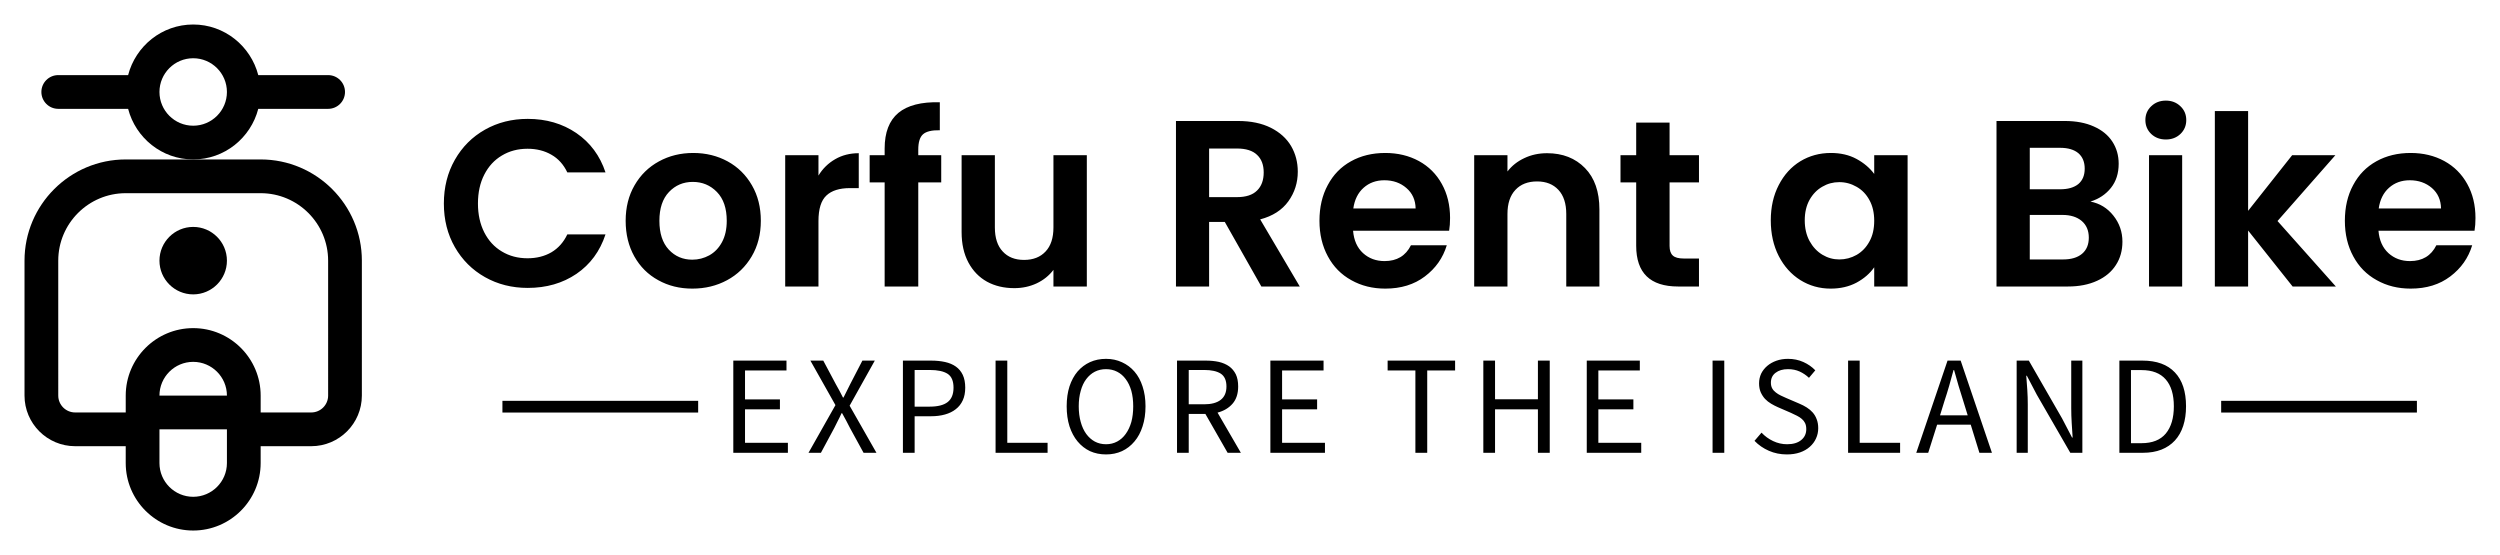 <svg xmlns="http://www.w3.org/2000/svg" xmlns:xlink="http://www.w3.org/1999/xlink" version="1.0" x="0" y="0" width="2400" height="532.848" viewBox="63.288 101.308 213.425 47.385" preserveAspectRatio="xMidYMid meet" color-interpolation-filters="sRGB"><g><defs><linearGradient id="92" x1="0%" y1="0%" x2="100%" y2="0%"><stop offset="0%" stop-color="#fa71cd"></stop> <stop offset="100%" stop-color="#9b59b6"></stop></linearGradient><linearGradient id="93" x1="0%" y1="0%" x2="100%" y2="0%"><stop offset="0%" stop-color="#f9d423"></stop> <stop offset="100%" stop-color="#f83600"></stop></linearGradient><linearGradient id="94" x1="0%" y1="0%" x2="100%" y2="0%"><stop offset="0%" stop-color="#0064d2"></stop> <stop offset="100%" stop-color="#1cb0f6"></stop></linearGradient><linearGradient id="95" x1="0%" y1="0%" x2="100%" y2="0%"><stop offset="0%" stop-color="#f00978"></stop> <stop offset="100%" stop-color="#3f51b1"></stop></linearGradient><linearGradient id="96" x1="0%" y1="0%" x2="100%" y2="0%"><stop offset="0%" stop-color="#7873f5"></stop> <stop offset="100%" stop-color="#ec77ab"></stop></linearGradient><linearGradient id="97" x1="0%" y1="0%" x2="100%" y2="0%"><stop offset="0%" stop-color="#f9d423"></stop> <stop offset="100%" stop-color="#e14fad"></stop></linearGradient><linearGradient id="98" x1="0%" y1="0%" x2="100%" y2="0%"><stop offset="0%" stop-color="#009efd"></stop> <stop offset="100%" stop-color="#2af598"></stop></linearGradient><linearGradient id="99" x1="0%" y1="0%" x2="100%" y2="0%"><stop offset="0%" stop-color="#ffcc00"></stop> <stop offset="100%" stop-color="#00b140"></stop></linearGradient><linearGradient id="100" x1="0%" y1="0%" x2="100%" y2="0%"><stop offset="0%" stop-color="#d51007"></stop> <stop offset="100%" stop-color="#ff8177"></stop></linearGradient><linearGradient id="102" x1="0%" y1="0%" x2="100%" y2="0%"><stop offset="0%" stop-color="#a2b6df"></stop> <stop offset="100%" stop-color="#0c3483"></stop></linearGradient><linearGradient id="103" x1="0%" y1="0%" x2="100%" y2="0%"><stop offset="0%" stop-color="#7ac5d8"></stop> <stop offset="100%" stop-color="#eea2a2"></stop></linearGradient><linearGradient id="104" x1="0%" y1="0%" x2="100%" y2="0%"><stop offset="0%" stop-color="#00ecbc"></stop> <stop offset="100%" stop-color="#007adf"></stop></linearGradient><linearGradient id="105" x1="0%" y1="0%" x2="100%" y2="0%"><stop offset="0%" stop-color="#b88746"></stop> <stop offset="100%" stop-color="#fdf5a6"></stop></linearGradient></defs><g fill="#000000" class="icon-text-wrapper icon-svg-group iconsvg" transform="translate(65.38,103.4)"><g class="iconsvg-imagesvg" transform="translate(0,0)"><g><rect fill="#000000" fill-opacity="0" stroke-width="2" x="0" y="0" width="28.8" height="43.2" class="image-rect"></rect> <svg filter="url(#colors2350692120)" x="0" y="0" width="28.8" height="43.2" filtersec="colorsf9462896469" class="image-svg-svg primary" style="overflow: visible;"><svg xmlns="http://www.w3.org/2000/svg" xmlns:xlink="http://www.w3.org/1999/xlink" version="1.1" x="0px" y="0px" viewBox="20 5 60 90" enable-background="new 0 0 100 100" xml:space="preserve"><path d="M61.574,20H74c1.657,0,3-1.343,3-3s-1.343-3-3-3H61.574C60.232,8.839,55.575,5,50,5s-10.232,3.839-11.574,9H26  c-1.657,0-3,1.343-3,3s1.343,3,3,3h12.426c1.342,5.161,5.999,9,11.574,9S60.232,25.161,61.574,20z M50,23c-3.309,0-6-2.691-6-6  s2.691-6,6-6s6,2.691,6,6S53.309,23,50,23z"></path><path d="M56,47c0,3.309-2.691,6-6,6s-6-2.691-6-6s2.691-6,6-6S56,43.691,56,47z"></path><path d="M62,29H38c-9.926,0-18,8.074-18,18v24c0,4.963,4.037,9,9,9h9v3c0,6.617,5.383,12,12,12s12-5.383,12-12v-3h9  c4.963,0,9-4.037,9-9V47C80,37.074,71.926,29,62,29z M56,83c0,3.309-2.691,6-6,6s-6-2.691-6-6v-6h12V83z M44,71c0-3.309,2.691-6,6-6  s6,2.691,6,6H44z M74,71c0,1.654-1.346,3-3,3h-9v-3c0-6.617-5.383-12-12-12s-12,5.383-12,12v3h-9c-1.654,0-3-1.346-3-3V47  c0-6.617,5.383-12,12-12h24c6.617,0,12,5.383,12,12V71z"></path></svg></svg> <defs><filter id="colors2350692120"><feColorMatrix type="matrix" values="0 0 0 0 0  0 0 0 0 0  0 0 0 0 0  0 0 0 1 0" class="icon-feColorMatrix "></feColorMatrix></filter> <filter id="colorsf9462896469"><feColorMatrix type="matrix" values="0 0 0 0 0.996  0 0 0 0 0.996  0 0 0 0 0.996  0 0 0 1 0" class="icon-fecolormatrix"></feColorMatrix></filter> <filter id="colorsb2110667193"><feColorMatrix type="matrix" values="0 0 0 0 0  0 0 0 0 0  0 0 0 0 0  0 0 0 1 0" class="icon-fecolormatrix"></feColorMatrix></filter></defs></g></g> <g transform="translate(35.8,6.497)"><g fill-rule="" class="tp-name iconsvg-namesvg" transform="translate(0,0)"><g transform="scale(1)"><g><path d="M0.71-7.08Q0.71-9.17 1.65-10.82 2.59-12.47 4.22-13.39 5.85-14.31 7.87-14.31L7.87-14.31Q10.24-14.31 12.02-13.1 13.8-11.88 14.51-9.74L14.51-9.74 11.25-9.74Q10.77-10.75 9.89-11.25 9.01-11.76 7.85-11.76L7.85-11.76Q6.62-11.76 5.66-11.18 4.7-10.61 4.16-9.55 3.62-8.5 3.62-7.08L3.62-7.08Q3.62-5.69 4.16-4.62 4.7-3.56 5.66-2.99 6.62-2.41 7.85-2.41L7.85-2.41Q9.01-2.41 9.89-2.92 10.77-3.44 11.25-4.45L11.25-4.45 14.51-4.45Q13.8-2.29 12.03-1.08 10.26 0.12 7.87 0.12L7.87 0.12Q5.85 0.12 4.22-0.8 2.59-1.72 1.65-3.36 0.71-5 0.71-7.08L0.71-7.08ZM21.92 0.18Q20.3 0.18 19.01-0.54 17.71-1.25 16.97-2.57 16.23-3.89 16.23-5.61L16.23-5.61Q16.23-7.33 16.99-8.64 17.75-9.96 19.07-10.68 20.38-11.4 22-11.4L22-11.4Q23.62-11.4 24.94-10.68 26.25-9.96 27.01-8.64 27.77-7.33 27.77-5.61L27.77-5.61Q27.77-3.89 26.99-2.57 26.21-1.25 24.89-0.54 23.56 0.18 21.92 0.18L21.92 0.18ZM21.92-2.29Q22.69-2.29 23.37-2.66 24.05-3.04 24.45-3.78 24.86-4.53 24.86-5.61L24.86-5.61Q24.86-7.21 24.02-8.07 23.18-8.93 21.96-8.93L21.96-8.93Q20.75-8.93 19.93-8.07 19.11-7.21 19.11-5.61L19.11-5.61Q19.11-4.01 19.91-3.15 20.71-2.29 21.92-2.29L21.92-2.29ZM32.69-9.47Q33.23-10.36 34.12-10.87 35-11.38 36.13-11.38L36.13-11.38 36.13-8.4 35.38-8.4Q34.04-8.4 33.37-7.77 32.69-7.14 32.69-5.59L32.69-5.59 32.69 0 29.85 0 29.85-11.21 32.69-11.21 32.69-9.47ZM43.17-11.21L43.17-8.89 41.21-8.89 41.21 0 38.34 0 38.34-8.89 37.06-8.89 37.06-11.21 38.34-11.21 38.34-11.78Q38.34-13.84 39.51-14.82 40.68-15.79 43.05-15.73L43.05-15.73 43.05-13.34Q42.02-13.36 41.61-12.99 41.21-12.63 41.21-11.68L41.21-11.68 41.21-11.21 43.17-11.21ZM52.75-11.21L55.6-11.21 55.6 0 52.75 0 52.75-1.42Q52.2-0.69 51.32-0.27 50.44 0.14 49.41 0.14L49.41 0.14Q48.09 0.14 47.08-0.41 46.07-0.97 45.49-2.05 44.91-3.14 44.91-4.64L44.91-4.64 44.91-11.21 47.75-11.21 47.75-5.04Q47.75-3.7 48.42-2.99 49.08-2.27 50.24-2.27L50.24-2.27Q51.41-2.27 52.08-2.99 52.75-3.7 52.75-5.04L52.75-5.04 52.75-11.21ZM73.78 0L70.5 0 67.38-5.51 66.04-5.51 66.04 0 63.21 0 63.21-14.13 68.51-14.13Q70.15-14.13 71.31-13.55 72.46-12.97 73.04-11.99 73.61-11.01 73.61-9.8L73.61-9.8Q73.61-8.4 72.81-7.28 72-6.15 70.4-5.73L70.4-5.73 73.78 0ZM66.04-11.78L66.04-7.63 68.41-7.63Q69.57-7.63 70.13-8.19 70.7-8.74 70.7-9.74L70.7-9.74Q70.7-10.71 70.13-11.24 69.57-11.78 68.41-11.78L68.41-11.78 66.04-11.78ZM86.61-5.85Q86.61-5.24 86.53-4.76L86.53-4.76 78.33-4.76Q78.43-3.54 79.18-2.85 79.93-2.17 81.02-2.17L81.02-2.17Q82.6-2.17 83.27-3.52L83.27-3.52 86.33-3.52Q85.84-1.9 84.46-0.86 83.09 0.18 81.08 0.18L81.08 0.18Q79.46 0.18 78.18-0.54 76.89-1.25 76.18-2.57 75.46-3.89 75.46-5.61L75.46-5.61Q75.46-7.35 76.17-8.66 76.87-9.98 78.15-10.69 79.42-11.4 81.08-11.4L81.08-11.4Q82.68-11.4 83.95-10.71 85.21-10.02 85.91-8.75 86.61-7.49 86.61-5.85L86.61-5.85ZM78.35-6.66L83.67-6.66Q83.65-7.75 82.88-8.41 82.12-9.07 81-9.07L81-9.07Q79.95-9.07 79.23-8.43 78.51-7.79 78.35-6.66L78.35-6.66ZM94.89-11.38Q96.89-11.38 98.13-10.11 99.36-8.85 99.36-6.58L99.36-6.58 99.36 0 96.53 0 96.53-6.19Q96.53-7.53 95.86-8.25 95.19-8.97 94.04-8.97L94.04-8.97Q92.86-8.97 92.19-8.25 91.51-7.53 91.51-6.19L91.51-6.19 91.51 0 88.67 0 88.67-11.21 91.51-11.21 91.51-9.82Q92.07-10.55 92.95-10.96 93.83-11.38 94.89-11.38L94.89-11.38ZM107.86-8.89L105.35-8.89 105.35-3.46Q105.35-2.89 105.63-2.64 105.9-2.39 106.55-2.39L106.55-2.39 107.86-2.39 107.86 0 106.08 0Q102.5 0 102.5-3.48L102.5-3.48 102.5-8.89 101.16-8.89 101.16-11.21 102.5-11.21 102.5-13.99 105.35-13.99 105.35-11.21 107.86-11.21 107.86-8.89ZM113.99-5.65Q113.99-7.35 114.67-8.66 115.35-9.98 116.51-10.69 117.68-11.4 119.12-11.4L119.12-11.4Q120.37-11.4 121.31-10.89 122.25-10.38 122.82-9.61L122.82-9.61 122.82-11.21 125.67-11.21 125.67 0 122.82 0 122.82-1.64Q122.27-0.85 121.31-0.33 120.35 0.18 119.1 0.18L119.1 0.18Q117.68 0.18 116.51-0.55 115.35-1.28 114.67-2.6 113.99-3.93 113.99-5.65L113.99-5.65ZM122.82-5.61Q122.82-6.64 122.41-7.38 122.01-8.12 121.32-8.51 120.63-8.91 119.84-8.91L119.84-8.91Q119.05-8.91 118.39-8.52 117.72-8.14 117.3-7.4 116.89-6.66 116.89-5.65L116.89-5.65Q116.89-4.64 117.3-3.88 117.72-3.12 118.4-2.71 119.07-2.31 119.84-2.31L119.84-2.31Q120.63-2.31 121.32-2.7 122.01-3.1 122.41-3.84 122.82-4.57 122.82-5.61L122.82-5.61ZM141.28-7.25Q142.47-7.02 143.24-6.05 144.01-5.08 144.01-3.83L144.01-3.83Q144.01-2.69 143.45-1.83 142.9-0.97 141.85-0.49 140.79 0 139.36 0L139.36 0 133.26 0 133.26-14.13 139.09-14.13Q140.53-14.13 141.57-13.66 142.61-13.2 143.15-12.37 143.69-11.54 143.69-10.48L143.69-10.48Q143.69-9.25 143.03-8.42 142.37-7.59 141.28-7.25L141.28-7.25ZM136.1-11.84L136.1-8.3 138.69-8.3Q139.7-8.3 140.25-8.75 140.79-9.21 140.79-10.06L140.79-10.06Q140.79-10.91 140.25-11.38 139.7-11.84 138.69-11.84L138.69-11.84 136.1-11.84ZM138.95-2.31Q139.98-2.31 140.56-2.79 141.14-3.28 141.14-4.17L141.14-4.17Q141.14-5.08 140.53-5.6 139.92-6.11 138.89-6.11L138.89-6.11 136.1-6.11 136.1-2.31 138.95-2.31ZM147.72-12.55Q146.97-12.55 146.47-13.02 145.97-13.5 145.97-14.21L145.97-14.21Q145.97-14.92 146.47-15.39 146.97-15.87 147.72-15.87L147.72-15.87Q148.46-15.87 148.96-15.39 149.46-14.92 149.46-14.21L149.46-14.21Q149.46-13.5 148.96-13.02 148.46-12.55 147.72-12.55L147.72-12.55ZM146.28-11.21L149.11-11.21 149.11 0 146.28 0 146.28-11.21ZM162.23 0L158.54 0 154.74-4.78 154.74 0 151.9 0 151.9-14.98 154.74-14.98 154.74-6.46 158.5-11.21 162.19-11.21 157.25-5.59 162.23 0ZM174.15-5.85Q174.15-5.24 174.07-4.76L174.07-4.76 165.87-4.76Q165.97-3.54 166.72-2.85 167.47-2.17 168.56-2.17L168.56-2.17Q170.14-2.17 170.81-3.52L170.81-3.52 173.87-3.52Q173.38-1.9 172-0.86 170.63 0.18 168.62 0.18L168.62 0.18Q167 0.18 165.72-0.54 164.43-1.25 163.72-2.57 163-3.89 163-5.61L163-5.61Q163-7.35 163.71-8.66 164.41-9.98 165.69-10.69 166.96-11.4 168.62-11.4L168.62-11.4Q170.22-11.4 171.49-10.71 172.75-10.02 173.45-8.75 174.15-7.49 174.15-5.85L174.15-5.85ZM165.89-6.66L171.21-6.66Q171.19-7.75 170.43-8.41 169.66-9.07 168.54-9.07L168.54-9.07Q167.49-9.07 166.77-8.43 166.05-7.79 165.89-6.66L165.89-6.66Z" transform="translate(-0.71, 15.87)"></path></g> </g></g> <g fill-rule="" class="tp-slogan iconsvg-slogansvg" fill="#000000" transform="translate(5,22.05)"><rect x="0" height="1" y="3.58" width="16.71"></rect> <rect height="1" y="3.58" width="16.71" x="146.73"></rect> <g transform="translate(19.71,0)"><g transform="scale(1)"><path d="M1.08 0L1.08-7.87L5.62-7.87L5.62-7.03L2.08-7.03L2.08-4.56L5.06-4.56L5.06-3.71L2.08-3.71L2.08-0.85L5.74-0.85L5.74 0L1.08 0ZM7.50 0L9.80-4.07L7.66-7.87L8.76-7.87L9.83-5.86Q9.99-5.58 10.13-5.32Q10.26-5.06 10.44-4.72L10.44-4.72L10.49-4.72Q10.66-5.06 10.79-5.32Q10.91-5.58 11.06-5.86L11.06-5.86L12.10-7.87L13.16-7.87L11.01-4.02L13.30 0L12.20 0L11.04-2.12Q10.89-2.41 10.73-2.72Q10.56-3.02 10.37-3.38L10.37-3.38L10.32-3.38Q10.16-3.02 10-2.72Q9.84-2.41 9.70-2.12L9.70-2.12L8.56 0L7.50 0ZM15.56 0L15.56-7.87L17.97-7.87Q18.62-7.87 19.16-7.75Q19.70-7.63 20.08-7.36Q20.46-7.09 20.67-6.65Q20.88-6.20 20.88-5.56L20.88-5.56Q20.88-4.93 20.67-4.48Q20.46-4.02 20.07-3.72Q19.69-3.42 19.15-3.27Q18.62-3.12 17.97-3.12L17.97-3.12L16.56-3.12L16.56 0L15.56 0ZM16.56-3.94L17.85-3.94Q18.88-3.94 19.38-4.33Q19.88-4.72 19.88-5.56L19.88-5.56Q19.88-6.41 19.38-6.74Q18.87-7.07 17.85-7.07L17.85-7.07L16.56-7.07L16.56-3.94ZM23.47 0L23.47-7.87L24.47-7.87L24.47-0.85L27.91-0.85L27.91 0L23.47 0ZM32.90 0.14L32.90 0.14Q32.15 0.14 31.53-0.14Q30.92-0.43 30.47-0.97Q30.03-1.50 29.78-2.26Q29.54-3.02 29.54-3.97L29.54-3.97Q29.54-4.92 29.78-5.67Q30.03-6.42 30.47-6.94Q30.92-7.46 31.53-7.74Q32.15-8.02 32.90-8.02L32.90-8.02Q33.64-8.02 34.26-7.73Q34.88-7.45 35.33-6.93Q35.78-6.41 36.02-5.66Q36.27-4.91 36.27-3.97L36.27-3.97Q36.27-3.02 36.02-2.26Q35.78-1.50 35.33-0.97Q34.88-0.43 34.26-0.14Q33.64 0.14 32.90 0.14ZM32.90-0.73L32.90-0.73Q33.42-0.73 33.85-0.96Q34.28-1.19 34.58-1.61Q34.89-2.04 35.06-2.63Q35.22-3.23 35.22-3.97L35.22-3.97Q35.22-4.70 35.06-5.29Q34.89-5.88 34.58-6.29Q34.28-6.70 33.85-6.92Q33.42-7.14 32.90-7.14L32.90-7.14Q32.37-7.14 31.94-6.92Q31.52-6.70 31.21-6.29Q30.90-5.88 30.74-5.29Q30.57-4.70 30.57-3.97L30.57-3.97Q30.57-3.23 30.74-2.63Q30.90-2.04 31.21-1.61Q31.52-1.19 31.94-0.96Q32.37-0.73 32.90-0.73ZM39.96-7.07L39.96-4.14L41.28-4.14Q42.20-4.14 42.69-4.52Q43.18-4.90 43.18-5.66L43.18-5.66Q43.18-6.44 42.69-6.76Q42.20-7.07 41.28-7.07L41.28-7.07L39.96-7.07ZM44.41 0L43.28 0L41.38-3.32L39.96-3.32L39.96 0L38.96 0L38.96-7.87L41.42-7.87Q42.02-7.87 42.53-7.76Q43.04-7.64 43.41-7.38Q43.77-7.12 43.98-6.70Q44.18-6.28 44.18-5.66L44.18-5.66Q44.18-4.74 43.70-4.19Q43.22-3.64 42.42-3.43L42.42-3.43L44.41 0ZM46.93 0L46.93-7.87L51.47-7.87L51.47-7.03L47.93-7.03L47.93-4.56L50.92-4.56L50.92-3.71L47.93-3.71L47.93-0.85L51.59-0.85L51.59 0L46.93 0ZM59.31 0L59.31-7.03L56.94-7.03L56.94-7.87L62.70-7.87L62.70-7.03L60.32-7.03L60.32 0L59.31 0ZM65.11 0L65.11-7.87L66.11-7.87L66.11-4.57L69.77-4.57L69.77-7.87L70.78-7.87L70.78 0L69.77 0L69.77-3.71L66.11-3.71L66.11 0L65.11 0ZM73.94 0L73.94-7.87L78.47-7.87L78.47-7.03L74.93-7.03L74.93-4.56L77.92-4.56L77.92-3.71L74.93-3.71L74.93-0.85L78.59-0.85L78.59 0L73.94 0ZM84.68 0L84.68-7.87L85.68-7.87L85.68 0L84.68 0ZM88.26-1.02L88.86-1.72Q89.28-1.27 89.85-1.00Q90.42-0.73 91.04-0.73L91.04-0.73Q91.82-0.73 92.25-1.09Q92.68-1.44 92.68-2.02L92.68-2.02Q92.68-2.32 92.58-2.53Q92.48-2.74 92.30-2.89Q92.13-3.04 91.89-3.16Q91.65-3.28 91.37-3.41L91.37-3.41L90.24-3.90Q89.97-4.02 89.68-4.19Q89.39-4.36 89.16-4.60Q88.94-4.84 88.79-5.17Q88.65-5.50 88.65-5.93L88.65-5.93Q88.65-6.37 88.83-6.76Q89.02-7.14 89.35-7.42Q89.68-7.70 90.13-7.86Q90.58-8.02 91.12-8.02L91.12-8.02Q91.83-8.02 92.43-7.75Q93.03-7.48 93.45-7.04L93.45-7.04L92.91-6.40Q92.55-6.74 92.11-6.94Q91.67-7.14 91.12-7.14L91.12-7.14Q90.46-7.14 90.06-6.83Q89.66-6.53 89.66-5.99L89.66-5.99Q89.66-5.70 89.77-5.50Q89.88-5.30 90.08-5.15Q90.27-5.00 90.50-4.89Q90.72-4.78 90.96-4.68L90.96-4.68L92.08-4.20Q92.42-4.06 92.72-3.87Q93.02-3.68 93.23-3.44Q93.45-3.19 93.57-2.86Q93.70-2.53 93.70-2.10L93.70-2.10Q93.70-1.63 93.51-1.22Q93.33-0.82 92.98-0.51Q92.63-0.20 92.14-0.03Q91.65 0.14 91.02 0.14L91.02 0.14Q90.20 0.14 89.49-0.17Q88.78-0.48 88.26-1.02L88.26-1.02ZM96.25 0L96.25-7.87L97.24-7.87L97.24-0.85L100.69-0.85L100.69 0L96.25 0ZM104.10-3.20L106.46-3.20L106.09-4.40Q105.88-5.06 105.68-5.72Q105.49-6.37 105.30-7.06L105.30-7.06L105.25-7.06Q105.07-6.37 104.88-5.72Q104.69-5.06 104.47-4.40L104.47-4.40L104.10-3.20ZM107.46 0L106.72-2.40L103.85-2.40L103.09 0L102.07 0L104.74-7.87L105.86-7.87L108.53 0L107.46 0ZM110.64 0L110.64-7.87L111.68-7.87L114.52-2.93L115.37-1.30L115.42-1.30Q115.38-1.90 115.34-2.54Q115.30-3.18 115.30-3.80L115.30-3.80L115.30-7.87L116.25-7.87L116.25 0L115.22 0L112.36-4.96L111.51-6.58L111.46-6.58Q111.51-5.98 111.55-5.36Q111.59-4.74 111.59-4.12L111.59-4.12L111.59 0L110.64 0ZM119.41 0L119.41-7.87L121.38-7.87Q123.20-7.87 124.15-6.86Q125.10-5.86 125.10-3.97L125.10-3.97Q125.10-3.04 124.86-2.30Q124.62-1.56 124.15-1.05Q123.68-0.54 123.00-0.27Q122.31 0 121.42 0L121.42 0L119.41 0ZM120.40-0.82L121.30-0.82Q122.68-0.82 123.37-1.64Q124.06-2.47 124.06-3.97L124.06-3.97Q124.06-5.47 123.37-6.26Q122.68-7.06 121.30-7.06L121.30-7.06L120.40-7.06L120.40-0.82Z" transform="translate(-1.08, 8.016)"></path></g></g></g></g></g><defs v-gra="od"></defs></g></svg>